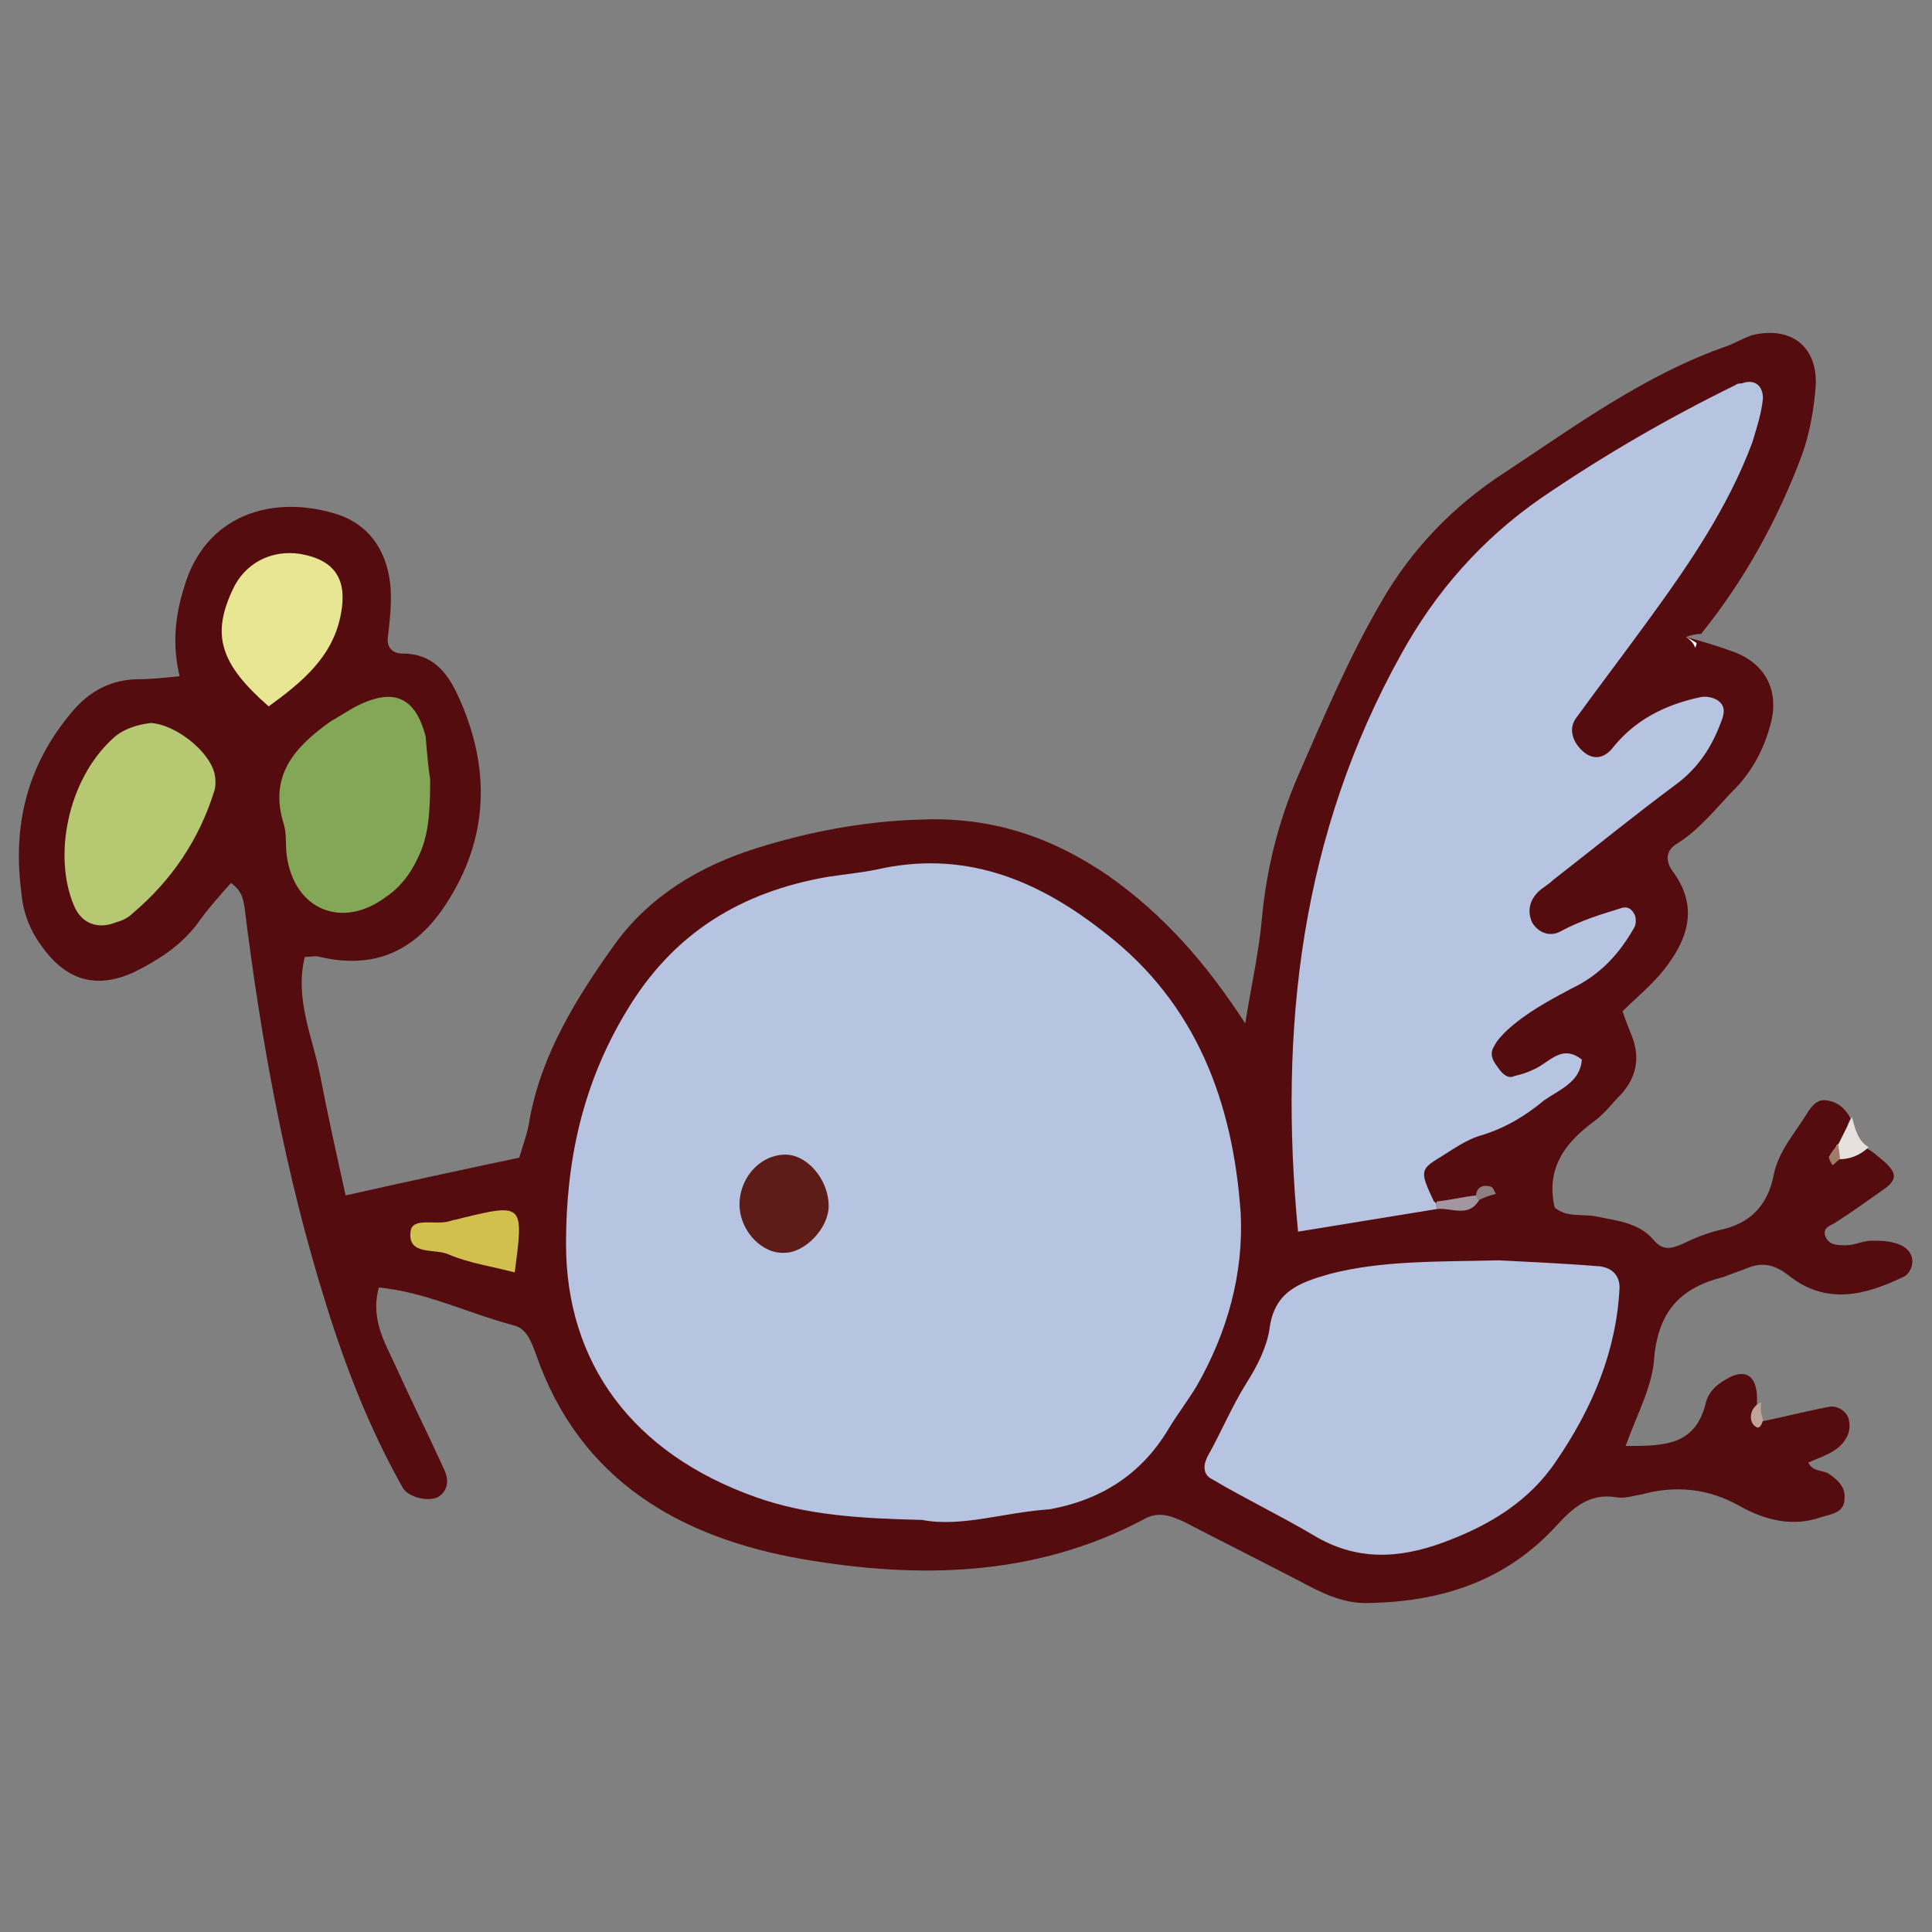 <?xml version="1.0" encoding="utf-8"?>
<!-- Generator: Adobe Illustrator 23.0.4, SVG Export Plug-In . SVG Version: 6.00 Build 0)  -->
<svg version="1.1" xmlns="http://www.w3.org/2000/svg" xmlns:xlink="http://www.w3.org/1999/xlink" x="0px" y="0px" width="128px"
	 height="128px" viewBox="0 0 128 128" style="enable-background:new 0 0 128 128;" xml:space="preserve">
<rect x="0" y="0" width="128" height="128" fill="#808080" stroke="none"/>
<style type="text/css">
	.st0{display:none;}
	.st1{display:inline;}
	.st2{fill:#540B0F;}
	.st3{fill:#EADEBB;}
	.st4{fill:#CB4B49;}
	.st5{fill:#3C3636;}
	.st6{fill:#CF6448;}
	.st7{fill:#3D3636;}
	.st8{fill:#3D3736;}
	.st9{fill:#3F3536;}
	.st10{fill:#C47F72;}
	.st11{fill:#5E1A14;}
	.st12{fill:#6A2C1E;}
	.st13{fill:#6C2D1E;}
	.st14{fill:#560D0F;}
	.st15{fill:#E58A67;}
	.st16{fill:#550B0F;}
	.st17{fill:#C49066;}
	.st18{fill:#E89920;}
	.st19{fill:#CB4A48;}
	.st20{fill:#CAAC94;}
	.st21{fill:#5F1A15;}
	.st22{fill:#601914;}
	.st23{fill:#560D10;}
	.st24{fill:#BA6198;}
	.st25{fill:#591213;}
	.st26{fill:#B8C973;}
	.st27{fill:#540C0F;}
	.st28{fill:#E6E1DC;}
	.st29{fill:#BFA498;}
	.st30{fill:#B6C4E1;}
	.st31{fill:#83A657;}
	.st32{fill:#B7C873;}
	.st33{fill:#E9E693;}
	.st34{fill:#D1C04D;}
	.st35{fill:#A296A1;}
	.st36{fill:#A17B6A;}
	.st37{fill:#8F7F81;}
	.st38{fill:#FFFFFF;}
	.st39{fill:#5E1C18;}
	.st40{fill:#AC4746;}
	.st41{fill:#E58966;}
	.st42{fill:#E7BB39;}
	.st43{fill:#560E0F;}
	.st44{fill:#EABE3A;}
	.st45{fill:#5A1211;}
	.st46{fill:#CF6649;}
	.st47{fill:#EDD5CA;}
	.st48{fill:#570D10;}
	.st49{fill:#D84B4A;}
	.st50{fill:#D74A49;}
	.st51{fill:#E7D64E;}
	.st52{fill:#F39E15;}
	.st53{fill:#EE9A17;}
	.st54{fill:#ECDFB4;}
	.st55{fill:#C2806F;}
	.st56{fill:#D99E90;}
	.st57{fill:#E7A89A;}
	.st58{fill:#CD6C5E;}
	.st59{fill:#E3B8AC;}
	.st60{fill:#CDAFA4;}
	.st61{fill:#DB8477;}
	.st62{fill:#BC7062;}
	.st63{fill:#5A1414;}
	.st64{fill:#5D9CD0;}
	.st65{fill:#570C10;}
	.st66{fill:#4959A5;}
	.st67{fill:#88AD59;}
	.st68{fill:#DB6786;}
	.st69{fill:#E8D84E;}
	.st70{fill:#5E9ACD;}
	.st71{fill:#EF9A17;}
	.st72{fill:#98BE30;}
	.st73{fill:#E1CE4B;}
	.st74{fill:#BF5E97;}
	.st75{fill:#C95B78;}
	.st76{fill:#7E803F;}
	.st77{fill:#95764E;}
	.st78{fill:#C5CD93;}
	.st79{fill:#C4CDAE;}
	.st80{fill:#BDBEA4;}
	.st81{fill:#E0E3B9;}
	.st82{fill:#C9C7A0;}
	.st83{fill:#AAAE72;}
	.st84{fill:#580E10;}
	.st85{fill:#E8D74D;}
	.st86{fill:#C4629F;}
	.st87{fill:#C3649F;}
	.st88{fill:#E3D24C;}
	.st89{fill:#6196C4;}
	.st90{fill:#98BF30;}
</style>
<g id="_x31_" class="st0">
	<g class="st1">
		<g>
			<path class="st2" d="M67.4,55.4c3.3-5.2,8.5-7.4,14-9.2c2.4-0.8,4.9-1,7.4-1.2c2.7-0.3,5.3,0,7.8,0.8c3.6,1.1,7.1,2.3,10.6,3.6
				c3.8,1.4,6.4,4.2,8.9,7.2c1.3,1.6,2.3,3.3,3.4,5c2.2,3.7,3.2,7.9,4,12.1c0,0.2,0,0.5-0.1,0.7c-0.6,4.5-1.1,9-2,13.4
				c-0.4,2.2-1.7,4.2-2.6,6.4c0.9,1,1.8,2.2,2.8,3.3c0.5,0.6,1.1,1,2,0.8c0.7-0.2,1.2,0.2,1.3,0.9c0.1,0.5,0,1,0.3,1.4
				c0.6,0.7,1,1.6-0.1,2.2c-1.3,0.8-2.2,0.7-3-0.3c-1.1-1.3-2.2-2.7-3.3-4.1c-0.6-0.8-1.3-1.5-2.2-2.1c-4.6,4.9-10.5,7.4-16.9,9
				c-3.5,0.9-7,0.8-10.5,0.3c-4.3-0.5-8.5-1.7-12.8-2.6c-1.3-0.3-2.6-0.7-3.8-1.5c-1.1-0.7-2.4-1.2-3.8-1.9c-1.1,2.4-3.1,4.3-3.4,7
				c-0.1,0.6-0.6,1.1-1.3,1.3c-0.5,0.1-1,0.2-1.4,0.3c-1.3,0.3-1.9,0-2.6-1.3c-0.5-1-0.4-2.1,0.8-2.5c2.9-1.1,4.1-3.5,5.4-5.9
				c0.6-1-0.1-1.6-0.5-2.4c-0.5-0.9-1.1-0.6-1.9-0.3c-3.8,1.3-7.7,0.7-11.5,0.2c-0.8-0.1-1.7-0.4-2.5-0.8c-2.7-1.6-5.4-3.1-8-4.9
				c-2.5-1.7-3.9-4.1-4.3-7.2c-0.7-5.7,0.2-11.3,2.5-16.5c1.4-3.1,3.6-5.7,6.3-7.9c1.3-1,2.9-1.4,4.5-1.9c0.7-0.2,1-0.7,0.9-1.4
				c-0.2-1.4-0.3-2.7-1.3-3.8c-0.5-0.5-0.9-1.2-1.3-1.8c-0.4-0.6-0.3-1.2,0.2-1.6c0.6-0.5,1.1-0.2,1.6,0.2c2,1.4,2.9,3.4,3.4,5.6
				c0.3,1.1,0.7,1.5,1.8,1.4c1.4-0.1,2.8,0,4.1,0c0.9,0,1.8,0.9,2.5,0.3c1-0.7,0.7-2,0.8-3.1c0.1-1.1,0.1-2.3,0.1-3.4
				c0-0.6,0.4-0.9,0.9-1.1c0.7-0.3,1.2,0.2,1.5,0.8c0.4,0.8,0.5,1.7,0.5,2.6c0,0.5,0,1,0,1.5C66.3,54,65.4,55.2,67.4,55.4z"/>
			<path class="st3" d="M59.2,93.8c-4.9-0.1-8.6-0.9-11.9-3.3c-1.3-1-2.8-1.6-4.1-2.7c-1.8-1.6-2.8-3.6-3-5.9c-0.3-3.4,0-6.8,1-10.1
				c0.4-1.3,0.9-2.6,1.2-3.9c0.4-1.5,1.6-2.5,2.6-3.6c0.3-0.4,0.8-0.5,1.4-0.4c0.7,0.1,1.5,0.2,2.2,0.4c3.8,0.9,7.6,1.6,11,3.5
				c4.5,2.5,8.8,5.2,12.6,8.8c1,1,1.4,1.9,1.1,3.3c-0.3,1.5-0.8,2.9-1.4,4.2c-0.5,1-1.1,1.9-1.6,3C67.9,92.1,63.4,93.6,59.2,93.8z"
				/>
			<path class="st4" d="M85.7,58.3c0.5-3.3,0-6.4-1.8-9.4c0.6-0.3,1-0.7,1.4-0.8c5.2-0.9,10.2-0.2,15.1,1.8c0.7,0.3,0.9,0.9,0.7,1.5
				c-1,3.3,0.2,6,2.2,8.3c2.3,2.6,5.1,4.4,8.8,4.5c1.5,0,3,0,4.5-0.1c0.9,0,1.5,0.4,1.8,1.1c0.4,0.9,0.7,1.9,1,2.8
				c1.4,4.9,1.3,4.5-3.3,4.6c-2.4,0-4.8-0.1-7.1,0.5c-1.6,0.4-2.9,0.2-3.8-1.5c-0.8-1.6-2.5-2.1-3.9-2.8c-3.3-1.4-6.7-2-10.2-0.8
				c-2.2,0.7-3.7,2-4.8,3.9c-0.4,0.6-0.6,1.4-1,2c-0.6,1-1.5,1.7-2.8,1.7c-1.4,0-2.7,0.1-4.1,0.4c-1.1,0.3-1.9-0.3-2.3-1.5
				c-0.2-0.5-0.3-1-0.3-1.5c0-1.1-1-2.2-0.5-3.3c0.5-1,1.8-1.3,2.8-1.7c2.9-1.2,4.6-3.8,6.6-6C85.6,61.1,86.1,59.8,85.7,58.3z"/>
			<path class="st4" d="M88.3,86.3c2.8,2.5,6.3,3.2,9.8,2.2c4.7-1.3,8-3.4,8.6-9.5c0.1-0.5,0.1-1,0.2-1.5c0.2-1.1,0.6-1.6,1.7-1.6
				c3.4-0.1,6.8-0.2,10.2-0.2c1.1,0,1.6,0.5,1.5,1.7c-0.2,2-0.5,4-0.7,6c-0.1,0.9-0.6,1.4-1.5,1.3c-3-0.1-5.3,1.2-7.4,3.1
				c-1.6,1.4-2.9,3-3.5,5.2c-0.5,2.1-1.4,4-1.3,6.2c0.1,1.3-0.7,1.7-1.7,2.1c-5,2-10.1,2.6-15.4,1.7c-1.7-0.3-3.4-0.7-5.4-1.1
				c3.3-4.5,4.6-9.1,1.3-14C85.3,86,86.4,85.1,88.3,86.3z"/>
			<path class="st5" d="M83.2,55.4c0,5.3-3.4,9.8-8.2,11.1c-0.8,0.2-1.6,0-1.9-0.8c-1.1-2.1-2.5-4-4.2-5.7c-0.6-0.6-0.6-1.3-0.2-2
				c1-1.9,2.6-3.4,4.3-4.7c1.9-1.4,4-2.6,6.2-3.5c1.2-0.5,1.8-0.4,2.6,0.6C82.9,52,83.3,53.7,83.2,55.4z"/>
			<path class="st5" d="M76.3,87c2.7-0.5,4.4,1,5.9,2.4c2.4,2.2,2.5,5.1,0.1,8.5c-2,3-4.5,3.7-8.1,1.4c-1.8-1.1-3.8-1.8-5.2-3.5
				c-0.9-1.1-1-1.6,0-2.6c1.3-1.4,2.7-2.6,3.5-4.4C73.2,87.1,74.4,86,76.3,87z"/>
			<path class="st5" d="M47.9,61c4.2-2.1,8-3.4,12.2-2.6c0.9,0.1,1.7,0.3,2.5,0.7c3.3,1.6,6.2,3.7,7.6,7.3c0.7,1.8,1.5,3.7,2.2,5.5
				c-0.9,0.6-1.5,0-2-0.4c-3.3-2.7-7.2-4.4-10.7-6.8c-1.7-1.1-3.8-1.2-5.7-1.8C52.2,62.3,50.1,62.3,47.9,61z"/>
			<path class="st5" d="M101.7,76.4c0.7,0.1,1.1,0.1,1.5,0.2c0.7,0.1,1,0.7,1.1,1.3c0,3.3-2.1,6.3-5.2,7.5c-3.3,1.3-6.3,1.1-9-1.4
				c-1.4-1.3-2-3.1-2.7-4.8c-0.2-0.6,0.2-1.1,0.7-1.1c2.7-0.1,5.4-1.2,8.2-0.9c1,0.1,2,0,3-0.3C100,76.5,101,76.5,101.7,76.4z"/>
			<path class="st6" d="M88.3,86.3c-1.6-0.4-2.5,1-3.8,1.6c-2.7-1.9-5.4-4-8.9-4.1c1.1-5.9,0.7-4.8,5.1-5.1c0.5,0,1,0,1.5,0
				c1.8,0,1.8,0,2.5,2C85.5,82.8,87.2,84.3,88.3,86.3z"/>
			<path class="st7" d="M112.6,61.4c-4.1,0-6.8-2-8.7-5.5c-0.2-0.4-0.3-0.9-0.4-1.4c-0.3-2.6,0.4-3.2,2.9-2.3c3.8,1.4,6.6,4,8.4,7.6
				c0.5,1.1,0.3,1.5-1.1,1.5C113.3,61.4,113,61.4,112.6,61.4z"/>
			<path class="st8" d="M108.6,98.9c0-2.3,0.6-4.1,1.4-6c1.3-3.3,3.9-5,7.2-5.8c0.7-0.2,1.3,0.4,1.1,1.1c-0.6,2-1.3,4-3,5.5
				C113.4,95.5,111.6,97.7,108.6,98.9z"/>
			<path class="st9" d="M102.3,73.2c-1.1,0.3-2,0.9-3,0.9c-3.6-0.1-7.1,0.9-10.7,1.1c-0.2,0-0.6-0.1-0.7-0.2c-0.1-0.3-0.2-0.8,0-1.1
				c1.4-2.2,3.1-3.7,6-3.6c2.3,0.1,4.4,0.5,6.6,1C101.3,71.5,101.9,72,102.3,73.2z"/>
			<path class="st10" d="M85.7,58.3c0.8,2.2,0.7,2.5-1.1,3.8C84.9,60.9,85.3,59.6,85.7,58.3z"/>
			<path class="st11" d="M55.6,88.5c-4.5,0.2-8.4-2.6-9.8-6.6c-0.3-0.8-0.2-1.4,0.1-2.2c0.3-0.6,0.7-1.1,1.4-1.1
				c0.7,0,1,0.6,1.1,1.3c0.1,2.2,1.3,3.7,3.2,4.8c2.7,1.6,5.5,1.3,8.3,0.3c0.6-0.2,1-0.7,1.6-1c0.6-0.3,1.2-0.3,1.7,0.2
				c0.5,0.5,0.3,1.3-0.3,2c-1.3,1.3-2.8,2.1-4.6,2.2C57.4,88.6,56.5,88.5,55.6,88.5z"/>
			<path class="st12" d="M65,82.9c-0.8,0-1.8-1.3-1.8-2.1c0-1.2,0.9-2.1,2.1-2.1c1.1,0,2,1,2,2.2C67.3,81.8,66,83,65,82.9z"/>
			<path class="st13" d="M44.1,74.1c0-1,0.8-2,1.7-2c1.2-0.1,2.2,1,2.1,2.4c0,1-0.7,1.6-1.6,1.6C44.9,75.9,44.1,75.2,44.1,74.1z"/>
		</g>
		<g>
			<path class="st14" d="M24.1,26.6c1.2-1.5,2.6-2.1,3.9-2.7c2-0.9,4.1-1.2,6,0.4c1.9,1.7,2.2,3.9,1.5,6.2c-0.5,1.4-1.3,2.7-2.5,3.7
				c0.6,0.9,1.6,1.2,2.3,1.9c2.4,2,3,5,1.7,7.8c-0.4,0.8-1,1.5-1.8,1.9c-3,1.3-6.1,2.4-9.3,0.4c-0.2-0.1-0.5-0.1-0.7-0.2
				c-1,0.4-0.6,1.5-0.9,2.3c-1.1,2.9-2.9,5-6.1,5.4c-2.1,0.3-3.9-0.4-5.2-2.2c-1.6-2.3-2.5-4.8-1.5-8c-1.9,0-3.4,0-4.8-0.3
				c-4.5-1-5.8-6.2-3.4-9.9c0.8-1.3,2-1.9,3.4-2c0.9-0.1,1.8,0,2.6,0.1c1.2,0.1,1.8-0.1,1.5-1.8c-0.3-1.6-0.4-3.2,0-4.8
				c0.9-4.5,5.3-6.3,9.1-3.9c1.2,0.8,2.1,1.8,2.8,3C23.2,24.4,23.5,25.3,24.1,26.6z"/>
			<path class="st15" d="M30.1,44.3c-1.9-0.1-3.3-0.7-4.5-1.7c-0.7-0.6-1.2-1.3-1.9-1.8c-0.4-0.3-0.9-0.3-1.4-0.1
				c-0.5,0.2-0.8,0.7-0.8,1.2c0,0.5,0.2,1,0.3,1.5c0.4,1.7,0,3.2-0.5,4.8c-0.4,1.1-1.2,1.9-2.4,2.2c-2.4,0.6-3.8-0.1-4.6-2.5
				c-0.4-1.2-0.4-2.5,0.1-3.7c0.4-0.9,0.8-1.9,1-2.8c0.2-0.7-0.4-1.6-1.2-1.5c-0.9,0.1-1.7,0.3-2.6,0.4c-1.4,0.2-2.7,0.5-4.1,0.1
				c-1.8-0.5-2.7-1.7-2.6-3.6c0.1-1.9,1.2-2.9,3.2-3c1.8-0.1,3.4,0.5,5.1,1.3c0.7,0.3,1.3,0.8,1.9,1.1c1,0.6,1.6,0.6,1.9,0
				c0.5-0.8,0.1-1.5-0.4-2c-1.5-1.3-2.3-2.9-3-4.7c-0.4-1.2-0.5-2.4-0.4-3.7c0.2-1.7,1.2-2.8,2.7-3.2c1.5-0.4,2.7,0.3,3.6,1.4
				c0.9,1.2,1.6,2.5,1.8,4.1c0.2,1.4,0.5,2.7,0.8,4.1c0.1,0.5,0.5,0.8,1.1,0.9c0.5,0,1-0.1,1.2-0.6c0.3-0.7,0.6-1.4,0.8-2.1
				c0.8-2.2,2.5-3.4,4.6-4.1c1.4-0.5,2.8,0.4,2.9,1.9c0.2,2-0.8,3.4-2.2,4.5c-0.9,0.7-1.9,1.3-2.8,2c-0.7,0.6-0.5,1.9,0.4,2.1
				c1,0.2,2,0.1,3,0.3c1.8,0.3,2.9,1.4,3.4,3.1c0.5,1.6-0.4,3.3-2.1,3.8C31.7,44,30.7,44.2,30.1,44.3z"/>
		</g>
	</g>
</g>
<g id="_x32_" class="st0">
	<g class="st1">
		<g>
			<path class="st16" d="M68.8,61.3c0.3,1.6,1.4,2.6,2.2,3.8c1,1.5,2.1,3,2.8,4.6c0.6,1.5,0.9,1.6,2.2,1.2c2.1-0.6,4.2-1.3,6.3-1.9
				c2-0.6,4-1,6.1-1.1c1.6-0.1,2.9-0.4,3.7-2.1c0.5-1,2.5-1.2,3.4-0.5c1.2,0.8,1.9,2.7,1.1,3.7c-1.8,2.2-2.3,5.1-4.4,7.1
				c-2.8,2.7-5.7,5.2-9,7.4c-0.5,0.4-1.1,0.7-1.6,1c-3,2-3,2-1.9,5.5c0.8,2.5,1.4,5,2.1,7.5c0.2,1,0.6,1.7,1.5,2.1
				c0.4,0.2,0.9,0.2,1.1,0.5c1.5,2.4,3.8,2,6.2,2c4.8-0.1,9.6,0.1,14.3,0.2c1,0,1.5,0.5,1.4,1.4c0,0.9-0.5,1.5-1.3,1.5
				c-0.9,0-1.8,0-2.7-0.1c-5.5-0.2-11.1-0.8-16.6,0.4c-1.8-0.5-3.7,0.9-5.5-0.2c-4.4,0.1-8.7,0-13.1,0.5c-6.3,0.7-12.6,1.1-19,1
				c-3.1,0-6.2,0.2-9.3-0.3c-0.7-0.1-0.8,0.2-0.9,0.8c-0.2,0.9-0.7,1.6-1.9,1.4c-0.2,0-0.6-0.1-0.7,0c-1.1,1.1-2.2,0.7-3.5,0.4
				c-2.2-0.6-2.2-0.4-2.2-2.9c-6,0.5-12-0.3-18,0.6c-1,0.2-2.1,0.1-3.1,0c-0.3,0-0.7-0.2-1-0.5c-0.3-0.2-0.4-0.6-0.5-1
				c-0.1-0.5,0.3-0.7,0.7-0.8c1.3-0.2,2.5-0.4,3.8-0.6c1.1-0.2,2.3-0.3,3.6-0.4c-0.8-4.1-1.6-8.2-2.4-12.4c-1.9,0.5-3.3,1.5-4.8,2.4
				c-1.1,0.6-2.3,1.2-3.4,1.8c-0.5,0.3-0.9,0.1-1.4-0.1c-0.9-0.4-1.2-1.2-0.4-1.8c0.8-0.6,1.7-1.1,2.6-1.7c2.1-1.3,4.2-2.5,6.3-3.8
				c0.9-0.5,1.3-1.2,1.1-2.2c0-0.1,0-0.3,0-0.4c-0.7-11.3,4.6-19.6,13-26.3c6.4-5.1,13.9-7.3,21.9-7.9c5.1-0.4,10,1.1,14.4,3.7
				c1.5,0.9,3,2,4.4,3.1c0.7,0.6,1.4,0.6,2.1,0.2c2.1-1.2,4.2-2.5,6.3-3.8c0.5-0.3,1.1-0.8,1.8-0.6c0.3,0.1,0.7,0.4,0.9,0.6
				c0.4,0.3,0.2,0.7,0,1c-0.4,0.7-0.9,1.2-1.7,1.6c-2,1-3.6,2.5-5.7,3.2C69.5,60.6,69.1,61,68.8,61.3z"/>
			<path class="st17" d="M71.1,71c0.5,0.5,0.8,1.2,0,1.5c-1.6,0.7-3.4,1.3-5,2c-4.5,1.9-5.3,3.1-5,7.9c0.1,2.7,0.4,5.4,2.6,7.5
				c1.3,1.2,2.6,1.6,4.2,1.1c2-0.6,3.9-1.4,5.8-2.1c0.7-0.3,1.4-0.5,2.3-0.8c1.6,3.7,2.4,7.5,3.3,11.2c0.3,1.2-1.2,2.7-2.7,2.7
				c-2.3,0.1-4.6,0.4-6.9,0.7c-10.3,1-20.6,1-31,0.9c-1.2,0-2.3-0.1-3.3-0.9c-1.1-0.9-2.4-0.9-3.6-0.1c-0.8,0.5-1.6,0.8-2.5,0.8
				c-3.1,0-6.2,0-9.3,0c-1.6,0-2-0.3-2.4-1.9c-1.1-3.9-1.7-7.8-2.3-11.8c-0.1-0.8,0.4-1.2,0.9-1.5c3.8-2.1,7.7-4.2,11.5-6.3
				c5.3-3,10.6-5.9,16.2-8.3c3.3-1.4,6.7-2.8,9.9-4.3c3.6-1.7,7.2-3.5,10.6-5.7c1.1-0.7,1.6-0.6,2.3,0.3c1.3,1.6,2.5,3.2,3.4,5.2
				C70.5,69.8,70.4,70.6,71.1,71z"/>
			<path class="st18" d="M15.6,79.7c0.7-4.5,2.3-7.7,4.3-10.7c4.2-6.1,9.9-10.2,16.7-12.7c5.4-2,11-2.9,16.7-1.6
				c0.4,0.1,0.8,0.1,1.1,0.3c1.3,0.6,3,0.7,3.8,2.1c-0.9,1.3-2.4,1.3-3.7,1.8c-8.3,3.6-16.4,7.5-24.3,12
				C25.6,73.6,20.9,76.2,15.6,79.7z"/>
			<path class="st3" d="M63.8,81.9c-0.1-3,0.2-3.6,3-4.7c4.7-1.8,9.4-3.5,14.1-5.2c3.1-1.1,6.3-1.1,9.5-1.8c0.5-0.1,1.1-0.1,1.4,0.4
				c0.3,0.5,0.1,1-0.3,1.4c-0.8,1-1.6,2-2.5,2.9c-4.1,4.2-8.9,7.5-14,10.2c-2.2,1.2-4.8,1.9-7.2,2.7c-1.4,0.5-2.1,0-2.9-1.2
				C63.8,85.3,63.9,83.6,63.8,81.9z"/>
			<path class="st19" d="M15.7,85.3c-0.5-0.2-0.6-0.5-0.6-0.9c0.1-1,0.7-1.6,1.5-2.1c2.5-1.6,5-3.3,7.6-4.7
				c7.6-4.2,15.1-8.4,22.9-12.2c4.7-2.2,9.5-3.9,14.3-6c0.4-0.2,1-0.1,1.5,0c0.4,0.1,0.8,0.3,0.8,0.7c0,0.2,0,0.6-0.2,0.7
				c-0.4,0.3-0.8,0.6-1.3,0.9c-3.5,2.1-7.2,4.1-11,5.7c-5.2,2.3-10.4,4.5-15.5,7c-4.3,2.1-8.4,4.6-12.5,6.9
				c-2.1,1.2-4.3,2.4-6.5,3.5C16.4,85.1,16.1,85.2,15.7,85.3z"/>
			<path class="st20" d="M71.1,71c-0.9-0.3-0.9-1.1-0.9-1.8C70.9,69.6,71,70.3,71.1,71z"/>
			<path class="st21" d="M41.2,88.8c-1.4-0.1-2.8-1.8-2.6-3.3c0.1-1,1.5-2.2,2.5-2.1c1.3,0.1,2.8,1.8,2.8,3.2
				C43.9,87.9,42.6,88.9,41.2,88.8z"/>
			<path class="st22" d="M66.3,70.4c0.1,1.4-1.4,2.9-2.9,2.9c-1.3,0-2.4-1.1-2.4-2.4c-0.1-1.2,1-2.2,2.5-2.3
				C65,68.5,66.2,69.2,66.3,70.4z"/>
		</g>
		<g>
			<path class="st23" d="M91.7,43.4c-1.2-0.7-1.8-1-2.5-1.4c-2.8-1.7-3.4-4.4-2.9-7.4c0.3-2,1.7-3.2,3.5-3.8c1.3-0.4,2-0.7,2.1-2.5
				c0.3-4.1,5.7-8.5,10.7-5.4c1,0.6,1.9,1.2,2.9,1.9c1.1-0.6,1.5-2,2.4-2.9c1.4-1.5,2.8-2.9,5.1-3.2c2.5-0.4,4.9,0.9,5.7,3.3
				c0.2,0.6,0.3,1.3,0.4,1.9c0.4,2.4,0.6,2.9,2.7,4.3c1.8,1.2,2.4,3,2.2,5c-0.2,2.6-0.9,5.1-3,7.1c1.2,1.3,2.2,2.6,3.3,3.8
				c2.1,2,1.8,4.5,1.1,6.9c-0.7,2.3-2.7,3.4-5.1,3.5c-2.2,0.1-4.4,0.1-6.4-1c-0.9,0.4-0.7,1.3-1.1,1.9c-1.3,2.9-3.6,3.9-6.7,3
				c-1.8-0.5-3.1-1.5-4.6-3.6c-1.9,0.9-3.9,1.6-6.1,1.6c-3.4,0-5.1-1.6-5.6-5.1c-0.2-1.6,0-3.1,0.5-4.6
				C90.8,45.6,90.8,44.4,91.7,43.4z"/>
			<path class="st24" d="M115.8,41.4c0.4,1,1.4,1.1,2.2,1.4c2.1,0.5,3.3,2,4.5,3.6c1.7,2.3,0.4,4.9-2.5,5.2c-2,0.2-3.9,0-5.5-1.4
				c-0.5-0.4-1.1-0.7-1.7-0.9c-0.8-0.4-2,0.2-2.1,1.1c-0.2,1-0.1,2.1-0.3,3.1c-0.3,1.7-1.3,2.4-3.1,2.1c-1.8-0.3-3.1-1.3-3.3-3.2
				c0-0.4,0-0.8-0.2-1.1c-0.2-0.7-0.5-1.6-1.3-1.7c-0.9-0.2-1.2,0.5-1.7,1.2c-1.7,2.5-3.9,3.3-6.7,2.5c-0.7-0.2-1-0.8-1.2-1.4
				c-0.6-2.7,0-5.1,1.5-7.3c0.5-0.7,1.2-1.4,1.7-2.1c0.5-0.9,0-1.9-1-2c-1-0.1-2.1,0-3.1-0.2c-1.3-0.3-2.4-0.9-2.8-2.3
				c-0.7-2.4,0.2-4.1,2.7-4.6c1-0.2,2.1-0.1,3.1-0.3c0.6-0.1,1-0.9,0.8-1.5c0-0.1-0.1-0.3-0.2-0.3c-0.8-0.9-1.1-2-0.7-3.2
				c0.5-1.4,1.5-2.4,2.9-2.9c0.6-0.2,1.2-0.3,1.9-0.1c2.3,0.7,4.2,1.9,5,4.3c0.2,0.5,0.4,0.9,0.7,1.3c0.2,0.3,0.7,0.4,1,0.1
				c0.8-0.5,1.2-1.2,1.3-2.2c0.3-2.4,1.7-4.3,3.4-5.9c0.5-0.5,1.3-0.9,2-1.1c0.9-0.3,1.9,0.1,2.3,0.9c0.8,1.3,1.2,2.6,0.6,4.1
				c-0.5,1.2-1,2.4-1.4,3.6c-0.3,0.9,0.5,1.9,1.5,1.6c0.9-0.2,1.6-0.7,2.5-0.9c1.3-0.3,2.4,0.6,2.3,1.9c-0.1,2.8-0.6,5.4-3.7,6.6
				c-0.3,0.1-0.6,0.4-0.9,0.7c-2,0.2-2-1.6-2.6-2.7c-1.6-3.2-4.4-3.3-7.3-3c-3,0.3-4.4,2.5-5,5.2c-0.7,3.2,2.1,6,5.5,5.8
				c2-0.2,3.7-0.9,5.3-2.1C113.4,42.2,114.2,41,115.8,41.4z"/>
			<path class="st25" d="M115.8,41.4c-0.4,0.3-0.9,0.5-1.2,0.9c-1.7,2.4-4.3,3.2-7,3.7c-2.6,0.5-5.6-0.9-6.6-3
				c-1.3-2.6-0.5-6.4,1.7-8.2c2.7-2.2,7.7-2.5,10.5-0.5c0.9,0.6,1.3,1.5,1.7,2.5c0.4,1,0.2,2.4,1.5,3
				C116.2,40.3,116,40.8,115.8,41.4z"/>
			<path class="st26" d="M106.1,43.1c-0.8,0-2-0.5-2.6-1.8c-0.5-1.2-0.5-2.5,0.4-3.7c1.6-2.2,5.7-2.6,7.6-0.8c1.5,1.4,1.2,3.9-0.5,5
				C110,42.5,107.9,43.1,106.1,43.1z"/>
		</g>
	</g>
</g>
<g id="_x33_">
	<g>
		<path class="st27" d="M111.7,42.2c1.1,0.3,2.1,0.6,3.2,1c2.1,0.8,3,2.6,2.4,4.8c-0.4,1.5-1.1,2.9-2.2,4.1c-1.3,1.3-2.4,2.8-4,3.8
			c-0.7,0.4-0.8,1.1-0.3,1.8c1.8,2.4,1,4.6-0.6,6.6c-0.8,1-1.8,1.8-2.7,2.7c0.2,0.6,0.4,1.1,0.6,1.6c0.6,1.5,0.3,2.8-0.7,3.9
			c-0.6,0.6-1.1,1.3-1.8,1.8c-1.9,1.4-3.2,3.1-2.6,5.7c0.8,0.7,1.9,0.4,2.8,0.6c1.4,0.3,2.8,0.4,3.8,1.6c0.6,0.7,1.2,0.5,1.9,0.2
			c0.8-0.4,1.6-0.7,2.4-0.9c2-0.4,3.2-1.6,3.6-3.6c0.3-1.6,1.4-2.8,2.2-4.1c0.3-0.5,0.7-1,1.3-0.9c0.8,0.1,1.3,0.6,1.6,1.2
			c-0.3,0.5-0.3,1.1-0.4,1.7c0.1,0.2-0.7,0.7,0.2,0.5c0.4-0.1,0.9-0.1,1.3-0.2c0.2,0.1,0.5,0.3,0.7,0.5c1.3,1,1.4,1.5,0.4,2.2
			c-1,0.7-2.1,1.5-3.2,2.2c-0.3,0.2-0.8,0.3-0.7,0.8c0.2,0.7,0.8,0.7,1.4,0.7c0.6,0,1.1-0.3,1.7-0.3c0.6,0,1.1,0,1.7,0.2
			c0.6,0.2,1,0.6,1,1.2c0,0.4-0.3,0.9-0.6,1c-2.5,1.2-5.1,1.9-7.6-0.1c-0.9-0.7-1.7-0.9-2.7-0.5c-0.5,0.2-1.1,0.4-1.6,0.6
			c-2.8,0.7-4.3,2.2-4.6,5.3c-0.1,1.9-1.1,3.7-1.9,5.9c2.5,0,4.6,0,5.3-2.8c0.2-0.9,0.9-1.4,1.7-1.8c1.1-0.5,1.8,0.1,1.7,1.8
			c-0.1,0.4-0.4,0.9,0.2,1.2c1.5-0.3,3-0.7,4.6-1c0.5-0.1,1.2,0.3,1.3,0.9c0.1,0.4,0,0.9-0.2,1.2c-0.5,0.9-1.6,1.2-2.5,1.6
			c0.3,0.6,0.9,0.5,1.3,0.7c0.6,0.4,1.2,0.9,1.1,1.7c0,0.9-0.8,1-1.5,1.2c-1.9,0.7-3.8,0.2-5.4-0.7c-2.1-1.2-4.3-1.4-6.5-0.8
			c-0.6,0.1-1.2,0.3-1.7,0.2c-1.8-0.3-2.9,0.7-4,1.9c-3.3,3.6-7.5,5-12.3,5.1c-1.8,0.1-3.3-0.7-4.8-1.5c-2.5-1.3-5.1-2.6-7.6-3.9
			c-0.9-0.4-1.7-0.7-2.7-0.1c-7.2,3.8-14.9,3.9-22.5,2.6c-8.1-1.4-14.8-5.2-17.7-13.6c-0.3-0.8-0.6-1.7-1.5-1.9
			c-3-0.8-5.8-2.2-8.9-2.5c-0.6,2.2,0.5,3.8,1.2,5.4c1,2.2,2.1,4.4,3.1,6.6c0.3,0.6,0.4,1.4-0.4,1.9c-0.7,0.3-1.9,0-2.3-0.6
			c-2.2-3.9-3.8-8-5.1-12.2c-2.7-8.6-4.3-17.4-5.4-26.3c-0.1-0.6-0.2-1.1-0.9-1.6c-0.8,0.9-1.6,1.8-2.3,2.8
			c-1.1,1.4-2.5,2.3-4.1,3.1c-2.6,1.2-4.6,0.5-6.2-1.8c-0.8-1.1-1.2-2.3-1.3-3.6C0.8,54.3,2,50.3,5,46.9C6.1,45.7,7.5,45,9.2,45
			c0.8,0,1.7-0.1,2.7-0.2c-0.5-2.1-0.3-4,0.3-5.9c1.4-4.8,5.8-6.1,9.9-4.9c2.5,0.7,3.8,2.8,3.8,5.6c0,0.9-0.1,1.7-0.2,2.6
			c-0.1,0.7,0.3,1.1,1,1.1c1.9,0,2.9,1.2,3.6,2.7c2.1,4.5,2.2,9.1-0.5,13.5c-2,3.3-4.7,4.8-8.6,3.9c-0.3-0.1-0.6,0-1,0
			c-0.7,2.7,0.5,5.3,1,7.8c0.5,2.6,1.1,5.3,1.7,8c4-0.9,7.7-1.7,11.5-2.5c0.3-1,0.6-1.8,0.7-2.6c0.8-4.3,3.1-8,5.6-11.5
			c2.3-3.2,5.6-5.2,9.4-6.4c3.5-1.1,7.2-1.8,10.9-1.9c4.6-0.2,8.6,1.1,12.4,3.7c3.7,2.6,6.5,5.8,9.1,9.8c0.4-2.5,0.9-4.7,1.1-6.9
			c0.3-3.3,1.1-6.5,2.4-9.5c1.7-3.9,3.4-7.9,5.5-11.5c2-3.5,4.8-6.4,8.2-8.6c4.7-3.1,9.3-6.5,14.8-8.4c0.5-0.2,1-0.5,1.6-0.7
			c2.5-0.6,4.3,0.7,4.2,3.3c-0.1,1.5-0.4,3.2-0.9,4.6c-1.6,4.3-3.8,8.3-6.7,11.9C112.3,42,112,42.1,111.7,42.2L111.7,42.2z"/>
		<path class="st28" d="M121.8,75.8c0.3-0.6,0.6-1.2,0.9-1.8c0.2,0.8,0.4,1.6,1.1,2c-0.5,0.5-1.2,0.8-1.9,0.8
			c-0.2-0.2-0.3-0.4-0.3-0.7C121.6,76,121.7,75.8,121.8,75.8z"/>
		<path class="st29" d="M116.8,94.1c-0.1,0.4-0.3,0.6-0.5,0.4c-0.2-0.1-0.3-0.4-0.3-0.6c0-0.4,0.2-0.8,0.7-1
			C116.6,93.3,116.7,93.7,116.8,94.1z"/>
		<path class="st30" d="M61.1,100.7c-4.1-0.1-7.6-0.3-11-1.5c-8.2-2.9-12.6-8.9-12.6-16.8c0-5.5,1.1-10.6,4-15.4
			c3.1-5.2,7.6-7.9,13.3-8.9c1.3-0.2,2.5-0.3,3.8-0.6c5.6-1.1,10.3,0.9,14.6,4.3c6.1,4.7,8.5,11.3,9,18.6c0.2,4-0.9,7.9-2.9,11.4
			c-0.6,1-1.3,1.9-1.9,2.9c-1.8,3-4.5,4.7-7.9,5.3C66.5,100.2,63.7,101.2,61.1,100.7z"/>
		<path class="st30" d="M95.2,80.1c-3.1,0.5-6.1,1-9.2,1.5c-1.3-13.5,0.2-26.3,6.8-38.2c2.3-4.2,5.4-7.7,9.3-10.4
			c4.1-2.8,8.4-5.3,12.9-7.5c0.1-0.1,0.3-0.1,0.4-0.1c0.8-0.3,1.4,0.1,1.4,1c-0.1,1-0.4,1.9-0.7,2.9c-1.6,4.3-4.2,8.1-6.9,11.8
			c-1.6,2.2-3.2,4.3-4.8,6.5c-0.5,0.7-0.2,1.6,0.5,2.2c0.7,0.6,1.4,0.4,1.9-0.2c1.5-1.9,3.5-2.9,5.8-3.4c0.4-0.1,0.9,0,1.2,0.2
			c0.6,0.4,0.4,1,0.2,1.5c-0.6,1.6-1.5,3-3,4.1c-2.7,2-5.4,4.2-8.1,6.3c-0.3,0.3-0.7,0.5-1,0.8c-0.6,0.6-0.7,1.3-0.4,2
			c0.4,0.7,1.2,1,1.9,0.6c1.3-0.7,2.6-1.1,3.9-1.5c0.5-0.2,0.8,0,1,0.4c0.1,0.2,0.1,0.6,0,0.8c-1,1.8-2.3,3.2-4.2,4.1
			c-1.5,0.8-3,1.6-4.3,2.8c-0.3,0.3-0.6,0.6-0.8,1c-0.4,0.6,0,1.1,0.3,1.5c0.2,0.3,0.6,0.7,1,0.5c0.4-0.1,0.8-0.2,1.2-0.4
			c1.1-0.4,1.9-1.8,3.3-0.7c-0.1,1.5-1.5,2-2.5,2.7c-1.2,1-2.5,1.8-4.1,2.3c-1.1,0.3-2,1-3,1.6c-1.1,0.7-1.1,0.9-0.2,2.8
			C95.2,79.7,95.2,79.9,95.2,80.1z"/>
		<path class="st30" d="M99.3,83.5c1.9,0.1,4.3,0.2,6.7,0.4c0.8,0.1,1.3,0.6,1.3,1.4c-0.2,4.2-1.8,8-4.2,11.5
			c-1.8,2.7-4.5,4.3-7.5,5.4c-3,1.1-5.8,1.2-8.6-0.5c-2.2-1.3-4.5-2.4-6.7-3.7c-0.6-0.3-0.6-0.9-0.3-1.5c0.9-1.6,1.6-3.3,2.6-4.9
			c0.7-1.1,1.3-2.3,1.5-3.5c0.3-2.5,1.9-3.1,4-3.7C91.6,83.5,95.2,83.6,99.3,83.5z"/>
		<path class="st31" d="M28.5,51.6c0,2.2-0.1,3.8-0.8,5.2c-0.5,1.1-1.2,2-2.1,2.6c-2.9,2.2-6.1,0.9-6.6-2.7c-0.1-0.7,0-1.5-0.2-2.1
			c-1-3.2,0.7-5.1,3.1-6.8c0.5-0.3,1-0.6,1.5-0.9c2.6-1.4,4.1-0.8,4.8,1.9C28.3,50,28.4,51.1,28.5,51.6z"/>
		<path class="st32" d="M10,47.9c1.6,0.1,3.8,1.8,4.2,3.3c0.1,0.4,0.1,0.9,0,1.2c-1,3.2-2.8,5.9-5.4,8.1c-0.3,0.3-0.7,0.5-1.1,0.6
			c-1.2,0.5-2.3,0.1-2.8-1.1C3.5,56.7,4.5,51.7,7.4,49C8.1,48.3,9.1,48,10,47.9z"/>
		<path class="st33" d="M17.8,46.8c-3.2-2.8-3.8-4.7-2.4-7.7c0.8-1.8,2.6-2.7,4.5-2.4c2.3,0.4,3.1,1.7,2.7,3.9
			C22.1,43.5,20,45.2,17.8,46.8z"/>
		<path class="st34" d="M34.1,84.3c-1.5-0.4-3-0.6-4.4-1.2c-0.9-0.4-2.7,0.1-2.5-1.5c0.1-1,1.7-0.4,2.6-0.7c0.3-0.1,0.5-0.1,0.8-0.2
			C34.7,79.7,34.7,79.8,34.1,84.3z"/>
		<path class="st35" d="M95.2,80.1c-0.1-0.2-0.1-0.3,0-0.5c0.9-0.1,1.7-0.3,2.6-0.4l0.2,0.3C97.3,80.7,96.2,80,95.2,80.1z"/>
		<path class="st36" d="M121.8,75.8c0,0.3,0.1,0.7,0.1,1c-0.2,0.1-0.3,0.3-0.5,0.4c-0.1-0.2-0.3-0.5-0.2-0.6
			C121.3,76.4,121.5,76.1,121.8,75.8z"/>
		<path class="st37" d="M97.8,79.1c0.1-0.5,0.5-0.6,0.9-0.5c0.2,0,0.3,0.3,0.4,0.5c-0.4,0.1-0.7,0.2-1.1,0.4
			C97.8,79.4,97.8,79.3,97.8,79.1z"/>
		<path class="st38" d="M111.7,42.2c0.2,0.1,0.4,0.2,0.7,0.4c0,0,0,0.2-0.1,0.3C112.2,42.6,112,42.4,111.7,42.2
			C111.8,42.2,111.7,42.2,111.7,42.2z"/>
		<path class="st39" d="M49,80c-0.1-1.8,1.2-3.4,2.9-3.5c1.5-0.1,3,1.6,3,3.4c0,1.5-1.6,3.1-2.9,3.1C50.5,83.1,49.1,81.6,49,80z"/>
	</g>
</g>
<g id="_x34_" class="st0">
	<g class="st1">
		<g>
			<path class="st2" d="M16.8,34.9c2,0,7.3,0.1,7.3,0.1c8.9,0.2,17.6,0,26.4-0.4C62,34.2,73.4,33,84.7,31c13.5-2.4,26-7.3,38.2-13.5
				c0.5-0.3,1.1-0.6,1.6-0.9c0.1,1.1,0.4,2.1,0.8,3c-0.9,0.5-1.9,1.1-2.8,1.6c-2.1,1.1-4.3,2.2-6.5,3c-1.7,0.6-2.3,1.6-2.8,3.3
				c-1.1,3.5-1.6,7.2-2.4,10.7c-0.5,2.2-0.9,4.4-1.5,6.6c-0.2,0.7-0.5,1.3-0.9,1.9c-0.4,0.7-1.3,0.9-1.9,0.5
				c-0.9-0.6-1.8-1.3-2.5-2.2c-3.2-3.9-6.9-7.4-9.6-11.7c-0.4-0.7-1.1-0.8-1.8-0.7c-0.8,0.2-1.6,0.5-2.5,0.6c-2,0.2-3.1,1.3-3.9,3.2
				c-1.9,4.3-4.1,8.4-6.3,12.5c-0.8,1.5-1.8,2.8-3.3,3.8c-2-0.5-2.8-2.3-3.6-3.9c-1.6-3.1-3.4-6.2-4.6-9.5c-0.2-0.6-0.6-1.3-1-1.8
				c-0.4-0.6-1-0.5-1.5-0.1c-0.2,0.2-0.4,0.4-0.5,0.7c-1.7,3.6-3.3,7.2-4.9,10.8c-0.9,2.1-1.7,4.2-2.5,6.3c-0.3,0.7-0.8,1.1-1.4,1.5
				c-0.7,0.4-1.4,0.5-2,0c-1.1-0.9-2.2-1.8-3.1-2.9c-3.2-4.4-7.1-8.4-10-13.1c-1-1.7-1.6-1.6-2.6,0.1c-2.7,4.5-5.6,8.8-7.8,13.6
				c-0.9,1.9-2,3.8-3.1,5.6c-0.9,1.4-2.9,1.5-3.6-0.3c-1.3-3.3-3.1-6.4-4.2-9.7c-0.4-1.4-1-2.7-1.6-4c0,0-3.7-6.8-3.8-8.1l-0.2-0.5
				c0,0-10.6-2.6-11.4-5c-0.9-2.4,0.2-1.9,1.5-1.3C5.8,31.8,13.9,34.9,16.8,34.9z"/>
			<path class="st40" d="M18.8,38.2c0.6-0.5,1.3-0.6,2-0.6c4.2,0.1,8.5,0.2,12.7,0.3c0.3,0,0.6,0,0.8,0c1,0.1,1.5,0.9,1,1.8
				c-0.4,0.8-0.8,1.5-1.3,2.2c-1.6,2.5-3.2,5-4.3,7.8c-0.7,1.8-2,3.4-3.1,5c-0.3,0.5-1.1,0.4-1.4-0.2c-0.8-1.7-1.7-3.3-2.3-5
				c-1.2-3.5-2.7-6.8-4.1-10.2C18.9,39.1,18.9,38.6,18.8,38.2z"/>
			<path class="st31" d="M55.1,52.8C46.2,42.6,45.2,41.3,44,38c5.7-0.3,11.3-0.5,16.8-0.8c0.6,0,1,0.6,0.8,1.1
				C59.5,43,57.4,47.7,55.1,52.8z"/>
			<path class="st41" d="M106.5,42.6c-3.7-3.2-6.1-6.7-9-9.8c-0.6-0.6-0.4-1.4,0.3-1.7c3.4-1.2,6.9-2.4,10.3-3.6
				c0.9-0.3,1.5,0.2,1.3,1C108.5,33.1,107.5,37.6,106.5,42.6z"/>
			<path class="st42" d="M76.5,48.7c-2.5-4.4-4.7-7.9-5.9-12.3c4.1-0.6,8-1.3,12.5-1.6C81.2,39.6,78.6,43.6,76.5,48.7z"/>
		</g>
		<path class="st27" d="M57.5,93c-0.3-2.1-0.4-3.9-0.8-5.6c-0.9-4.2-1.2-8.4-1.7-12.6c-0.1-1.2-0.5-1.5-1.6-1.3
			c-1.8,0.3-3.6,0.5-5.3,0.8c-5.5,1.2-11.1,1.8-16.7,2.4c-0.4,0-0.8,0.1-1.2,0.1c-1.2,0.2-1.9,1-1.5,2c0.6,1.3,0.4,2.7,0.6,4.1
			c0.8,5,1.9,10,1.7,15.1c0,0.8,0.4,1.6,0.5,2.4c0.7,4.1-0.8,7.3-4.1,9.7c-1.4,1-3,1.4-4.7,1.3c-0.9,0-1.6-0.3-2.2-1
			c-2-2.6-3.3-5.4-2.9-8.8c0.4-3.1,2-4.9,4.8-5.4c1.1-0.2,2.1-0.4,3.2-0.6c2.1-0.3,2.1-0.3,1.9-2.1c-0.4-3.6-0.6-7.1-1.3-10.6
			c-0.4-2.2-0.3-4.4-0.8-6.5c-0.4-1.5,0.1-2,1.6-2.2c3.3-0.4,6.5-0.9,9.8-1.2c5.7-0.6,11.4-1.7,17.1-2.7c3.4-0.6,4-0.1,3.9,3.2
			c-0.1,5.7,1.2,11.2,2.2,16.7c0.5,2.7,1.1,5.4,2,8c1.3,3.7,0,7.1-3.3,9.3c-3.6,2.4-9-0.2-9.8-4.7C48.4,98.6,50.5,93.4,57.5,93z"/>
		<g>
			<path class="st43" d="M92.4,99.7c-1.3,1.4-2.7,2.4-4.4,3c-3.5,1.2-8.1-0.2-9.7-3.4c-1.6-3.2-2.7-6.7-0.4-10.2
				c0.2-0.3,0.3-0.4,0.1-0.8c-1.1-0.9-2.3-1.8-3.4-2.8c-2.7-2.6-2.6-7.3,0-9.9c0.7-0.7,1.5-1.2,2.3-1.9c-0.2-0.5-0.4-1-0.5-1.5
				c-1.3-3.6-0.8-5.7,2.2-7.9c3.7-2.7,7.8-3.4,12.1-1.8c1.7,0.6,1.7,0.6,2.7-0.9c0.4-0.7,0.9-1.4,1.4-2.1c2.4-2.9,6.9-3,9.3,0
				c0.7,0.8,1.6,1.8,1.7,2.8c0.3,2.6,1.7,2.9,3.9,2.6c1.5-0.2,2.9,0.6,4.3,1.1c3.3,1,4.1,6,2.1,8.7c-0.7,1-2,1.5-2.4,2.8
				c0.2,1.1,1.2,1.7,1.8,2.6c1.5,2.3,1.9,4.8,1.5,7.5c-0.3,1.8-1.3,3-2.9,3.7c-2.4,1-4.8,1.2-7.1,0.4c-1.1,0.6-0.7,1.5-0.9,2.3
				c-0.5,2-1.1,4-2.3,5.7c-2.7,3.9-6.6,4.3-10.1,1.1C93.3,100.6,92.9,100.2,92.4,99.7z"/>
			<path class="st44" d="M93.3,68.3c1.3-0.8,1.5-2,2-3.2c0.5-1.1,0.9-2.3,1.6-3.3c1.3-1.9,3.4-2,4.9-0.3c1.1,1.3,1.7,2.8,1.7,4.5
				c0,0.5-0.2,1.1-0.2,1.6c0,1.4,1.4,2.3,2.6,1.5c1.9-1.3,3.8-1.4,5.9-0.8c0.4,0.1,0.8,0.3,1.1,0.5c1.3,0.8,1.7,2.1,1.1,3.5
				c-0.3,0.8-0.8,1.4-1.5,1.9c-0.8,0.6-1.5,1.2-2.1,2c-0.9,1.1-0.9,1.6,0.2,2.8c1.2,1.2,2.1,2.6,2.8,4c0.5,0.8,0.7,1.8,0.7,2.8
				c-0.1,2.1-1,3.1-3,3.2c-2.1,0.1-4.1,0-6.1-0.8c-1-0.4-1.9,0.3-2,1.4c-0.1,1,0,1.9,0,2.9c0,1.7-0.4,3.3-1.2,4.8
				c-0.4,0.9-1.1,1.6-2,2.1c-1.4,0.8-2.6,0.8-3.7-0.4c-0.6-0.7-1.2-1.5-1.7-2.3c-1.6-2.2-2.5-2.3-3.8,0.1c-0.5,0.9-0.9,1.7-1.8,2.2
				c-2.4,1.5-5.6,1.4-7.3-0.2c-1.8-1.7-2.4-5.3-1.2-7.7c0.5-1,1.2-1.8,1.7-2.8c0.5-0.9,0.1-2.1-1-2.2c-1.8-0.3-3-1.2-4.2-2.4
				c-2.2-2.1-1.6-5.6,1.2-6.8c1.1-0.5,2.3-0.8,3.4-1.4c0.7-0.3,0.8-1.6,0.1-2.1c-0.4-0.3-1-0.5-1.4-0.8c-1.8-1.4-1.9-3.8-0.2-5.3
				c2.6-2.2,5.7-2.6,9-1.8c0.7,0.2,1.3,0.9,2,1.4C91.8,67.3,92.6,67.8,93.3,68.3z"/>
			<path class="st45" d="M86.4,80.2c-0.4-4.7,4-8.5,8-9c1.9-0.2,3.5,0.4,4.9,1.6c3.3,2.7,4.5,7.9,2.6,11.5c-0.3,0.6-0.7,1.3-1.2,1.6
				c-4.7,3.5-10,2.5-13.3-1.9C86.6,82.9,86.2,81.5,86.4,80.2z"/>
			<path class="st46" d="M90,77.4c0.8-2.3,2.8-2.8,4.8-3.1c1.3-0.2,2.5,0.4,3.2,1.5c0.7,1,1.4,2.1,1.6,3.3c0.4,1.9,0.2,3.9-1.8,5.1
				c-1.9,1.2-3.8,1.3-5.8,0.2c-0.6-0.3-1-0.9-1.5-1.3C89.6,81.2,90.1,79.3,90,77.4z"/>
			<path class="st47" d="M90,77.4c1,1.8,0.5,3.7,0.6,5.5C88.8,81.3,89,79.4,90,77.4z"/>
		</g>
	</g>
</g>
<g id="_x35_" class="st0">
	<g class="st1">
		<path class="st48" d="M73,102.6c-0.9,1-0.9,2.4-1.6,3.5c-1.4,2.5-2.2,2.6-3.9,0.2c-0.6-0.9-0.9-2.1-2.1-2.4
			c-0.7,1.6-1.4,3.2-2.1,4.8c-0.3,0.8-0.7,1.4-1.6,1.2c-0.7-0.1-1.1-0.6-1.3-1.3c-1.5-5.5-3-10.9-4.5-16.4c-0.3-1.1-0.5-2.1-0.7-3.2
			c-0.2-1.1-0.4-2.1-1.8-2.3c-0.7-0.1-1.2-0.6-1.4-1.3c-0.1-0.4-0.3-0.8-0.5-1.2c-0.6-1.5-0.8-1.7-2.4-1.4c-1.8,0.3-3.6,0.7-5.5,1
			c-2.7,0.4-5.4,0.6-8.2,0.5c-1.7-0.1-2.4-1-1.8-2.6c0.6-1.8,1.1-3.6,2.1-5.1c1.6-2.5,3-5.1,5.2-7.1c0.5-0.4,0.8-1,1.3-1.5
			c1.6-1.4,1.7-3,1.1-4.9c-1.7-6.3-1.8-12.8-2.2-19.2c-0.3-4.4,0.3-8.7,1.1-13c0.7-3.8,2.5-7.2,4.5-10.5c0.4-0.6,1-1.1,1.6-1.6
			c0.9-0.7,1.9-0.8,3-0.3c2.3,1,4.4,2.3,6.3,4c2.6,2.3,4.4,5.1,6.3,7.9c0.4,0.6,0.7,1.4,1,2.1c2,5,3.8,10,5.9,14.9
			c1.3,3.2,2.5,6.3,3,9.7c0.2,1.5,0.6,1.7,2.2,1.9c4.2,0.4,8.2,1.1,12.1,2.8c1.5,0.7,2.9,1.5,4.2,2.5c0.5,0.4,1,0.8,1.4,1.4
			c1.2,1.5,0.9,2.8-1,3.5c-4.7,1.7-9.4,3.4-14.2,5.1c-0.6,0.2-1.2,0.4-1.8,0.6C76.2,75,76,75.4,76.1,76c0.3,1.6,0.2,3.3-0.2,4.8
			c-0.1,0.6-0.1,1.1,0,1.6c0.8,6.1,1.6,12.1,2.3,18.2c0.1,1,0.1,2,0,2.9c-0.2,1.3-1.4,1.7-2.4,0.8c-0.8-0.6-1.5-1.3-2.3-1.9
			C73.4,102.6,73.3,102.6,73,102.6z"/>
		<path class="st38" d="M73.7,72.9C66,75,58.6,77.1,51.1,79.2c-0.9-0.6-1-1.6-1.3-2.5c-2-5.7-3.5-11.5-4.8-17.3
			c-0.5-2-0.4-4.1-0.6-6.2c-0.4-3.9-0.9-7.8-0.9-11.8c0-0.9,0-1.8,0.1-2.6c0.1-0.8,0.5-1.4,1.5-1.5c5.4-0.9,10.5-2.8,15.7-4.5
			c0.3-0.1,0.6-0.1,1-0.2c0.7-0.2,1.1,0.1,1.3,0.7c0.7,1.7,1.3,3.5,1.9,5.2c1.6,4.1,3.3,8.1,4.8,12.2c0.8,2.1,1.4,4.4,1.8,6.6
			C72.3,62.3,72.9,67.4,73.7,72.9z"/>
		<path class="st49" d="M47.3,24.5c0.1-0.3,0.1-0.7,0.3-0.9c2.3-4,2.5-3.6,6.6-1.4c2.4,2.4,5.2,4.4,6.6,7.6
			c-0.2,0.6-0.8,0.7-1.3,0.9c-2.9,0.9-5.8,1.8-8.7,2.9c-1.9,0.7-4,1-6.1,1.1c-0.4-0.8-0.2-1.7-0.2-2.5c0.8-0.8,0.3-1.9,0.9-2.8
			l0,0.1c0.7-0.5,0.1-1.5,0.7-2l0,0c0.4-0.4,0.4-0.9,0.4-1.3c0-0.2,0.1-0.5,0.3-0.7l0,0C47,25.2,47.3,25,47.3,24.5z"/>
		<path class="st49" d="M75.7,68.3c-0.1-0.2-0.1-0.4-0.1-0.6c-0.5-0.8-0.2-1.6-0.3-2.4c-0.1-1,0.3-2-0.5-2.8
			c-0.2-0.5-0.3-0.9,0.2-1.3c5.3,0.6,10.6,1.3,15.1,4.5c0.3,0.3,0.5,0.6,1,0.7c0.1,0.2,0.2,0.5,0.2,0.5c-0.3,0.3-0.7,0.6-1,0.7
			c-3.9,1.4-7.8,2.8-11.7,4.2c-0.5,0.2-1,0.4-1.6,0.4c-0.9,0.1-1.1-0.5-1.1-1.2C76.1,70.1,76.2,69.2,75.7,68.3z"/>
		<path class="st50" d="M73.8,78c0,1.7-0.2,2.2-1.8,2.6c-5.5,1.3-10.9,3.1-16.5,4c-0.7,0.1-1.3,0-1.6-0.8c-0.2-0.4-0.4-0.8-0.5-1.2
			c-0.3-0.9-0.1-1.5,0.8-1.8c2.2-0.7,4.4-1.4,6.5-2c3.7-1,7.3-2,11-3c1.6-0.4,1.8-0.3,1.9,1.5C73.8,77.5,73.8,77.8,73.8,78z"/>
		<path class="st50" d="M36.4,81.7c0-1.2,0.5-2.3,1.1-3.3c1.8-3.1,3.9-6.1,6.4-8.7c0.5-0.6,1.1-0.4,1.4,0.5c0.6,2,1.2,4,1.7,6
			c0.4,1.3,1.1,2.6,1.2,4c-1.2,1.2-2.9,0.8-4.3,1.2c-1.7,0.4-3.4,0.5-5.2,0.7C38,82,37.2,82.2,36.4,81.7z"/>
		<path class="st51" d="M64.4,85c0.2-0.1,0.4-0.1,0.6-0.2c1.2,0,2.4-1.1,3.5-0.5c1.2,0.6,0.5,2.2,0.7,3.3c0.6,3.7,1.1,7.3,1.7,11
			c0.3,2.1-0.5,3.8-1.5,5.7c-1.8-1.5-3-3.1-3.3-5.5c-0.4-3.6-1.2-7.1-1.8-10.7C64,87.1,64,86,64.4,85z"/>
		<path class="st52" d="M62.2,105c-0.6-0.5-0.8-1.1-1-1.7c-1.3-4.7-2.5-9.5-3.8-14.2c-0.1-0.4-0.2-0.9-0.2-1.3
			c0-0.3,0.1-0.7,0.3-0.9c0.5-0.6,2.8-1,3.4-0.6c0.3,0.2,0.6,0.6,0.7,1c0.6,2.4,1.1,4.9,1.6,7.3c0.1,0.6,0.1,1.3,0.3,1.9
			c0.6,2.3,0.7,4.5-0.6,6.6C62.6,103.7,62.5,104.3,62.2,105z"/>
		<path class="st53" d="M75.6,101c-1.3-0.9-2.3-1.5-2.5-3c-0.6-4.4-1.2-8.8-1.8-13.2c-0.1-0.5-0.1-1.1,0.4-1.5
			c0.8-0.7,2-0.4,2.1,0.7c0.4,3,0.8,6,1.2,9.1c0.2,1.4,0.3,2.8,0.5,4.2C75.6,98.4,75.8,99.5,75.6,101z"/>
		<path class="st54" d="M64.4,85c0,1.1,0,2.1,0,3.2c-1.1-0.8-0.6-2-0.8-3C63.6,84.9,64.1,84.9,64.4,85z"/>
		<path class="st55" d="M44.8,32c0,0.9-0.1,1.8-0.1,2.7c-1.1-1.1-0.6-2.3,0-3.4c0.2,0.1,0.3,0.3,0.3,0.5C44.9,31.9,44.9,32,44.8,32z
			"/>
		<path class="st56" d="M44.8,32c0-0.2-0.1-0.5-0.2-0.7c0.1-0.7-0.2-1.5,0.7-1.9C45.4,30.3,45.7,31.3,44.8,32z"/>
		<path class="st57" d="M75.1,62.3c0.9,0.7,0.6,1.7,0.5,2.6c-0.1,0.4-0.3,0.4-0.5,0.1c-0.1-0.6-0.1-1.1-0.2-1.7
			C74.7,62.9,74.8,62.6,75.1,62.3z"/>
		<path class="st58" d="M75.1,65c0.2,0,0.3,0,0.5-0.1c0,1,0,1.9,0.1,2.9C74.9,66.9,74.9,66,75.1,65z"/>
		<path class="st58" d="M75.7,68.3c0.8,0.9,0.9,1.7,0.1,2.7C75.5,70.1,75.6,69.2,75.7,68.3z"/>
		<path class="st59" d="M46,27.4c0.1,0.8,0.2,1.6-0.7,2C45.2,28.7,45,27.8,46,27.4z"/>
		<path class="st60" d="M75.1,62.3c-0.1,0.3-0.1,0.7-0.2,1c-0.8-1.2-0.7-1.7,0.2-2.2C75.1,61.5,75.1,61.9,75.1,62.3z"/>
		<path class="st61" d="M46.7,26.2c0,0.6-0.1,1.1-0.7,1.3c0.1-0.4,0.1-0.8,0.2-1.2C46.4,25.9,46.6,25.9,46.7,26.2z"/>
		<path class="st62" d="M47.3,24.5c0,0.4-0.2,0.8-0.6,0.9C46.7,25.1,46.9,24.8,47.3,24.5z"/>
		<path class="st62" d="M46.7,26.2c-0.2,0-0.4,0-0.6,0c0-0.4,0.2-0.6,0.5-0.7C46.7,25.7,46.7,25.9,46.7,26.2z"/>
		<path class="st63" d="M56.3,40.1c3-0.1,6.5,2,7.2,5.1c0.7,3,0,5.7-1.4,8.1c-1.3,2.3-3.9,2.6-6.3,2.8c-0.8,0.1-1.7-0.1-2.6-0.3
			c-1.1-0.3-2.1-0.7-2.8-1.6c-2.9-4-3.7-7.2,0-11.8C51.9,40.6,53.8,40,56.3,40.1z"/>
		<path class="st64" d="M61.2,47.8c0,0.3,0,0.5,0,0.7c-0.3,4.3-2.4,5.2-6.7,5.2c-1.2,0-2.2-0.7-2.9-1.9c-0.7-1.2-1.2-2.6-1.1-4
			c0-2.3,1.5-4,3.2-4.9c1.9-1,4.1-0.7,5.9,0.6C61,44.5,61.4,46.2,61.2,47.8z"/>
	</g>
</g>
<g id="レイヤー_6" class="st0">
	<g class="st1">
		<g>
			<path class="st65" d="M40,56c2.5-4.4,5.4-8.6,9-12.1c1.8-1.8,3.7-3.4,5.6-5.1c4.6-4.2,10-7.4,15.1-11.1c4.3-3.1,9-5.4,13.8-7.7
				c3.2-1.5,6.5-2.5,9.8-3.3c0.7-0.2,1.1,0.3,1.3,0.9c0.2,0.8,0.1,1.7-0.3,2.5c-0.4,1.1-0.9,2.2-1.4,3.5c2.4,0.1,4.5-0.5,6.6-0.9
				c0.5-0.1,0.9-0.2,1.4-0.1c1.3,0.3,1.9,1.1,1.5,2.3c-0.6,1.7-1.4,3.3-2.1,5c0.3,0.8,1.1,0.7,1.8,0.9c2.1,0.6,4.2,1.1,6.3,1.6
				c0.9,0.3,1.2,1.2,0.7,2c-0.5,0.9-1.3,1.4-2.2,1.8c-1.2,0.6-2.3,1.2-3.5,1.7c-4.9,2.2-9.9,4.3-14.8,6.4
				c-6.7,2.9-13.2,6.2-19.3,10.3c-5.6,3.7-10.6,8.3-15.2,13.2c-0.9,1-0.9,1.3,0,2.4c1.3,1.6,2.8,3,3.8,4.8c0.4,0.6,0.8,1.2,1.1,1.9
				c0.9,2.2,0.2,3.3-2.2,2.9c-1.8-0.3-3.5-0.6-5.3-1c-0.5-0.1-0.9-0.3-1.4-0.3c-1.7-0.1-3.5-0.5-5,0c-1.4,0.5-1.8,2.4-2.7,3.6
				c-1.6,2.1-2.9,4.4-4,6.8c-0.2,0.4-0.5,0.8-0.8,1.2c-0.5,0.5-1,0.5-1.6,0c-0.8-0.6-1.1-1.5-1.3-2.5c-1-3.7-2-7.4-2.9-11.1
				c-0.3-1.3-1-1.8-2.1-2c-3.1-0.6-6.1-1.3-9.1-1.9c-0.5-0.1-0.9-0.3-1.3-0.5c-0.5-0.3-0.7-1.1-0.4-1.6c0.5-0.7,1.2-1.1,2-1.5
				c2.4-1.1,4.7-2.3,7.1-3.4c1.5-0.7,1.5-0.7,1.3-2.4c-0.3-3.7-0.8-7.4-0.7-11.1c0-0.5,0-1,0-1.4c0-0.6,0.2-1.2,0.9-1.4
				c0.6-0.2,1.2-0.2,1.6,0.3c2.2,2.2,5.1,3.6,7.5,5.5C39,55.6,39.5,55.8,40,56z"/>
			<path class="st66" d="M91.2,20.6C90.7,22,90,23.5,89.4,25c-0.3,0.7-1,0.9-1.6,1.3c-4.2,2.3-8.5,4.4-12.5,7
				c-6.5,4.2-12.5,8.9-18.1,14.2c-1.3,1.2-2.7,2.4-4.1,3.6c-1.1,1-2.3,1.9-2.8,3.2c-0.6,1.5-1.7,2.2-3.1,2.8
				c-0.9,0.4-1.8,0.8-2.6,1.2c-0.7,0.3-1.4,0.4-2-0.2c-0.5-0.6-0.2-1.2,0.1-1.6c2-2.7,3.6-5.6,5.9-8.1c4.8-5.3,10.3-9.7,16.2-13.7
				c4.1-2.7,8-5.8,12.3-8.2c4.2-2.3,8.3-4.8,13-6C90.4,20.3,90.7,20.2,91.2,20.6z"/>
			<path class="st67" d="M63.5,51.3c5-3.4,10.3-6.2,15.6-9.1c5.7-3.1,11.7-5.5,17.7-8.1c2.4-1.1,4.6-1.1,7-0.1
				c0.2,0.1,0.4,0.3,0.4,0.5c0,0.2-0.1,0.5-0.3,0.6c-3.3,1.5-6.5,3-9.9,4.4c-8.5,3.4-16.8,7.3-24.4,12.2c-4.3,2.8-8.6,5.8-12.1,9.6
				c-1.5,1.6-3.2,2.9-4.8,4.4c-0.3,0.3-0.6,0.3-1,0.1c1-2.4,2.1-4.8,3.1-7.2c0.3-0.3,0.6-0.5,0.8-0.8l0,0c0.3-0.2,0.4-0.6,0.6-0.8
				c0.3-0.3,0.6-0.3,0.9-0.6l0,0c0.3-0.2,0.6-0.5,0.8-0.8c1.5-1.4,3.1-2.6,4.9-3.5C62.9,51.8,63.2,51.5,63.5,51.3z"/>
			<path class="st68" d="M57.7,50.6c3.5-3.4,7-6.9,11.2-9.5c0.5-0.1,0.8-0.4,1.1-0.8c0.4-0.6,1-1.1,1.7-1.3c0.5-0.1,0.8-0.4,1.1-0.7
				c1.7-1.6,3.6-2.8,5.6-3.9c4.4-2.4,8.7-5.1,13.4-7c2.3-0.9,4.5-1.4,7.1-1.2c-0.3,1.9-1.2,3.3-2.1,4.7c-0.4,0.7-1.1,0.9-1.8,1.2
				c-2.3,1-4.6,2.1-6.9,3.1c-10,4.3-19.4,9.6-28.3,15.7c-0.4,0.3-0.8,0.4-1.3,0.6C57.8,51.6,57.6,51.3,57.7,50.6z"/>
			<path class="st69" d="M42.2,75.4c-2.5-0.4-4.8-0.9-7.1-1.6c-1.3-0.4-1.7-1.2-2-2.2C33,71.3,33,71.1,33,70.8
				c0.2-1.3-1.1-2.6-0.4-3.8c0.7-1.2,2.2-1.2,3.3-2c0.8-0.5,1.6-1.1,2.5-1.4c1.5-0.5,2.9-2,4.3-1.4c1.8,0.8,3.2,2.4,4.4,4
				c0.5,0.6,0.5,1.3,0.1,2c-1.2,2.1-2.3,4.2-3.5,6.3C43.5,75.4,42.9,75.7,42.2,75.4z"/>
			<path class="st70" d="M31.5,58.5c-0.1-1.2-0.2-2.4-0.3-3.6c0-0.5,0.6-0.9,1-0.6c0.4,0.2,0.9,0.4,1.3,0.7c2.1,1.4,4.1,2.9,6.2,4.3
				c0.6,0.4,0.3,0.8-0.1,1c-2.1,1.1-4.3,2.1-6.4,3.2c-0.7,0.4-1.4-0.1-1.4-1c-0.1-1.3,0-2.6,0-3.9C31.7,58.5,31.6,58.5,31.5,58.5z"
				/>
			<path class="st71" d="M46.5,75.7c0.3-1.6,1.5-2.8,2.1-4.1c0.3-0.6,0.6-1.3,1.5-1.8c1.5,1.9,3,3.8,4.5,5.7
				c0.3,0.4,0.7,0.8,0.4,1.3c-0.4,0.7-1,0.3-1.6,0.2C51.2,76.5,48.8,76.5,46.5,75.7z"/>
			<path class="st72" d="M40.3,80.9c-1.1,1.5-2.2,3-3.5,4.8c-0.8-2.8-1.5-5.3-2.2-7.8c-0.2-0.9,0.3-1.4,1.1-1.2
				c1.6,0.4,3.2,0.9,4.8,1.2c1.1,0.2,0.9,0.9,0.6,1.6c-0.1,0.2-0.2,0.4-0.3,0.7C40.8,80.4,40.6,80.7,40.3,80.9z"/>
			<path class="st73" d="M51.9,58.5c-0.8,1.8-1.8,3.5-2.4,5.6C47.9,63.3,47,62,45.8,61c1.5-1.7,3.4-2.1,5.3-2.7
				C51.4,58.1,51.7,58.2,51.9,58.5z"/>
			<path class="st74" d="M29.9,68.3c0.3,1.1,0.5,2,0.7,3c0.1,0.5-0.3,1-0.8,0.8c-1.7-0.3-3.5-0.3-5.1-1.2c-0.5-0.3,0.6-1.1,4.3-2.6
				C29.2,68.3,29.4,68.4,29.9,68.3z"/>
			<path class="st75" d="M57.7,50.6c0.3,0.3,0.6,0.5,0.9,0.8c-1,1.5-2.7,2.2-4,3.3c-0.3,0.2-0.8,0.2-0.9-0.2
				c-0.1-0.2,0.1-0.7,0.3-0.9C55.1,52.6,56.4,51.6,57.7,50.6z"/>
			<path class="st76" d="M51.6,65.7c0.3,0,0.6,0,1-0.1c-0.2,0.3-0.3,0.6-0.5,0.8c-0.2,0.2-0.6,0.4-0.8,0
				C51.1,66.2,51.2,65.9,51.6,65.7z"/>
			<path class="st77" d="M51.9,58.5c-0.3-0.1-0.6-0.2-0.9-0.3c0.2-0.3,0.5-0.5,0.8-0.4C52.4,58,52.3,58.3,51.9,58.5z"/>
			<path class="st78" d="M56.3,56.9c-0.1,0.4-0.4,0.7-0.8,0.8c-0.1-0.7,0.2-1,0.8-1.2C56.2,56.6,56.2,56.8,56.3,56.9z"/>
			<path class="st79" d="M63.5,51.3c-0.2,0.4-0.5,0.6-0.9,0.7C62.7,51.5,63,51.2,63.5,51.3z"/>
			<path class="st80" d="M57.7,55.5c-0.1,0.4-0.4,0.7-0.8,0.8C56.9,55.7,57.3,55.6,57.7,55.5z"/>
			<path class="st81" d="M56.3,56.9c0-0.1,0-0.3-0.1-0.4c0.2-0.1,0.5-0.2,0.7-0.3C56.9,56.7,56.7,56.9,56.3,56.9z"/>
			<path class="st82" d="M55.5,57.7c-0.1,0.4-0.4,0.7-0.8,0.8C54.8,58.1,54.9,57.7,55.5,57.7z"/>
			<path class="st83" d="M40.3,80.9c0.2-0.3,0.4-0.5,0.6-0.8C41,80.6,40.8,80.8,40.3,80.9z"/>
		</g>
		<g>
			<path class="st84" d="M75.7,104.1c-3.5,2.3-6.8,4.4-9.8,6.8c-0.4,0.3-0.7,0.4-1.1,0.1c-0.2-0.1-0.4-0.5-0.3-0.8
				c0.1-1.1,0.2-2.1,0.6-3.2c1-2.9,1.4-5.9,2.7-8.8c0.5-1.1,0.1-1.9-0.6-2.7c-1.5-1.5-3.2-2.9-4.7-4.5c-0.5-0.5-1.4-1.1-1.1-1.9
				c0.3-0.9,1.3-1.1,2.2-1c1.6,0.1,3.1,0.2,4.7,0.3c3.4,0.1,3.5,0.2,4.7-2.9c1.2-2.9,2.2-5.9,3.3-8.9c0.2-0.6,0.5-1.3,0.7-1.9
				c0.3-0.6,0.9-0.6,1.4-0.2c0.8,0.7,1.2,1.6,1.3,2.6c0.6,3.4,1.7,6.7,2,10.1c0,0.1,0,0.2,0,0.3c0.2,1.1,0.3,1.1,1.3,1.3
				c2.9,0.4,5.9,0.7,8.9,0.6c0.6,0,1.2,0,1.8,0.1c1.2,0.2,1.6,1.1,0.8,2.1c-0.5,0.8-1.3,1.2-2,1.7c-2.6,1.6-5.3,3.1-7.9,4.6
				c-0.7,0.4-1.1,0.8-0.9,1.6c0.3,1.9,0.5,3.7,0.8,5.6c0.1,1.2,0.4,2.3,0.2,3.5c-0.1,0.8-0.8,1.2-1.5,0.8c-0.5-0.3-1.1-0.6-1.5-1
				C79.9,106.9,77.5,105.9,75.7,104.1z"/>
			<path class="st85" d="M70.9,96.1c0.6-1.4,1.2-2.9,1.8-4.3c0.3-0.9,0.9-1.2,1.8-1.2c1.6,0.1,3.1,0.2,4.7,0.2
				c0.9,0,1.2,0.6,1.3,1.3c0.3,1.5,0.5,3.1,0.8,4.6c0.1,0.6-0.2,1-0.6,1.2c-0.7,0.5-1.5,1-2.2,1.4c-1,0.5-1.7,2.1-2.9,1.6
				c-1-0.4-1.6-1.6-2.5-2.4C72.1,97.9,71.6,97,70.9,96.1z"/>
			<path class="st86" d="M79.7,88.7c-1.5,0-2.8,0-4.2,0c-0.4,0-0.8,0-1.1-0.5c0.9-2.7,1.8-5.4,2.8-8.2c0.1-0.2,0.1-0.4,0.3-0.5
				c0.1-0.1,0.3-0.3,0.4-0.3c0.1,0,0.4,0.2,0.4,0.3C78.8,82.5,79.7,85.4,79.7,88.7z"/>
			<path class="st87" d="M83.3,96.3c-0.2-1.7-0.8-3.2-0.7-4.8c0.4-0.6,1-0.4,1.6-0.4c2.1,0,4.1,0.3,6.4,0.7
				C88.2,93.7,85.7,94.9,83.3,96.3z"/>
			<path class="st88" d="M73.8,102.6c-2.1,1.5-3.9,2.7-5.9,4.1c0.2-2.8,1.1-5.1,1.7-7.4c0.1-0.4,0.7-0.6,0.9-0.3
				C71.5,100.1,72.6,101.3,73.8,102.6z"/>
			<path class="st89" d="M77.4,102.7c0.8-0.6,1.2-1,1.7-1.2c0.9-0.3,1.3-1.5,2.5-1.2c0.1,0.9,0.3,1.7,0.4,2.6c0,0.1,0,0.2,0,0.3
				c0.1,0.9,0.6,1.8,0.1,2.8c-1-0.1-1.6-1-2.5-1.4C78.9,104.3,78.3,103.5,77.4,102.7z"/>
			<path class="st90" d="M69.1,94.6c-0.6-0.5-1-0.8-1.3-1.1c-0.7-1-2.2-1.3-2.3-2.8c1.1-0.5,2.3,0,3.4-0.1c0.5,0,0.9,0.1,1.5,0.2
				C70.5,92.2,69.8,93.2,69.1,94.6z"/>
		</g>
	</g>
</g>
</svg>
